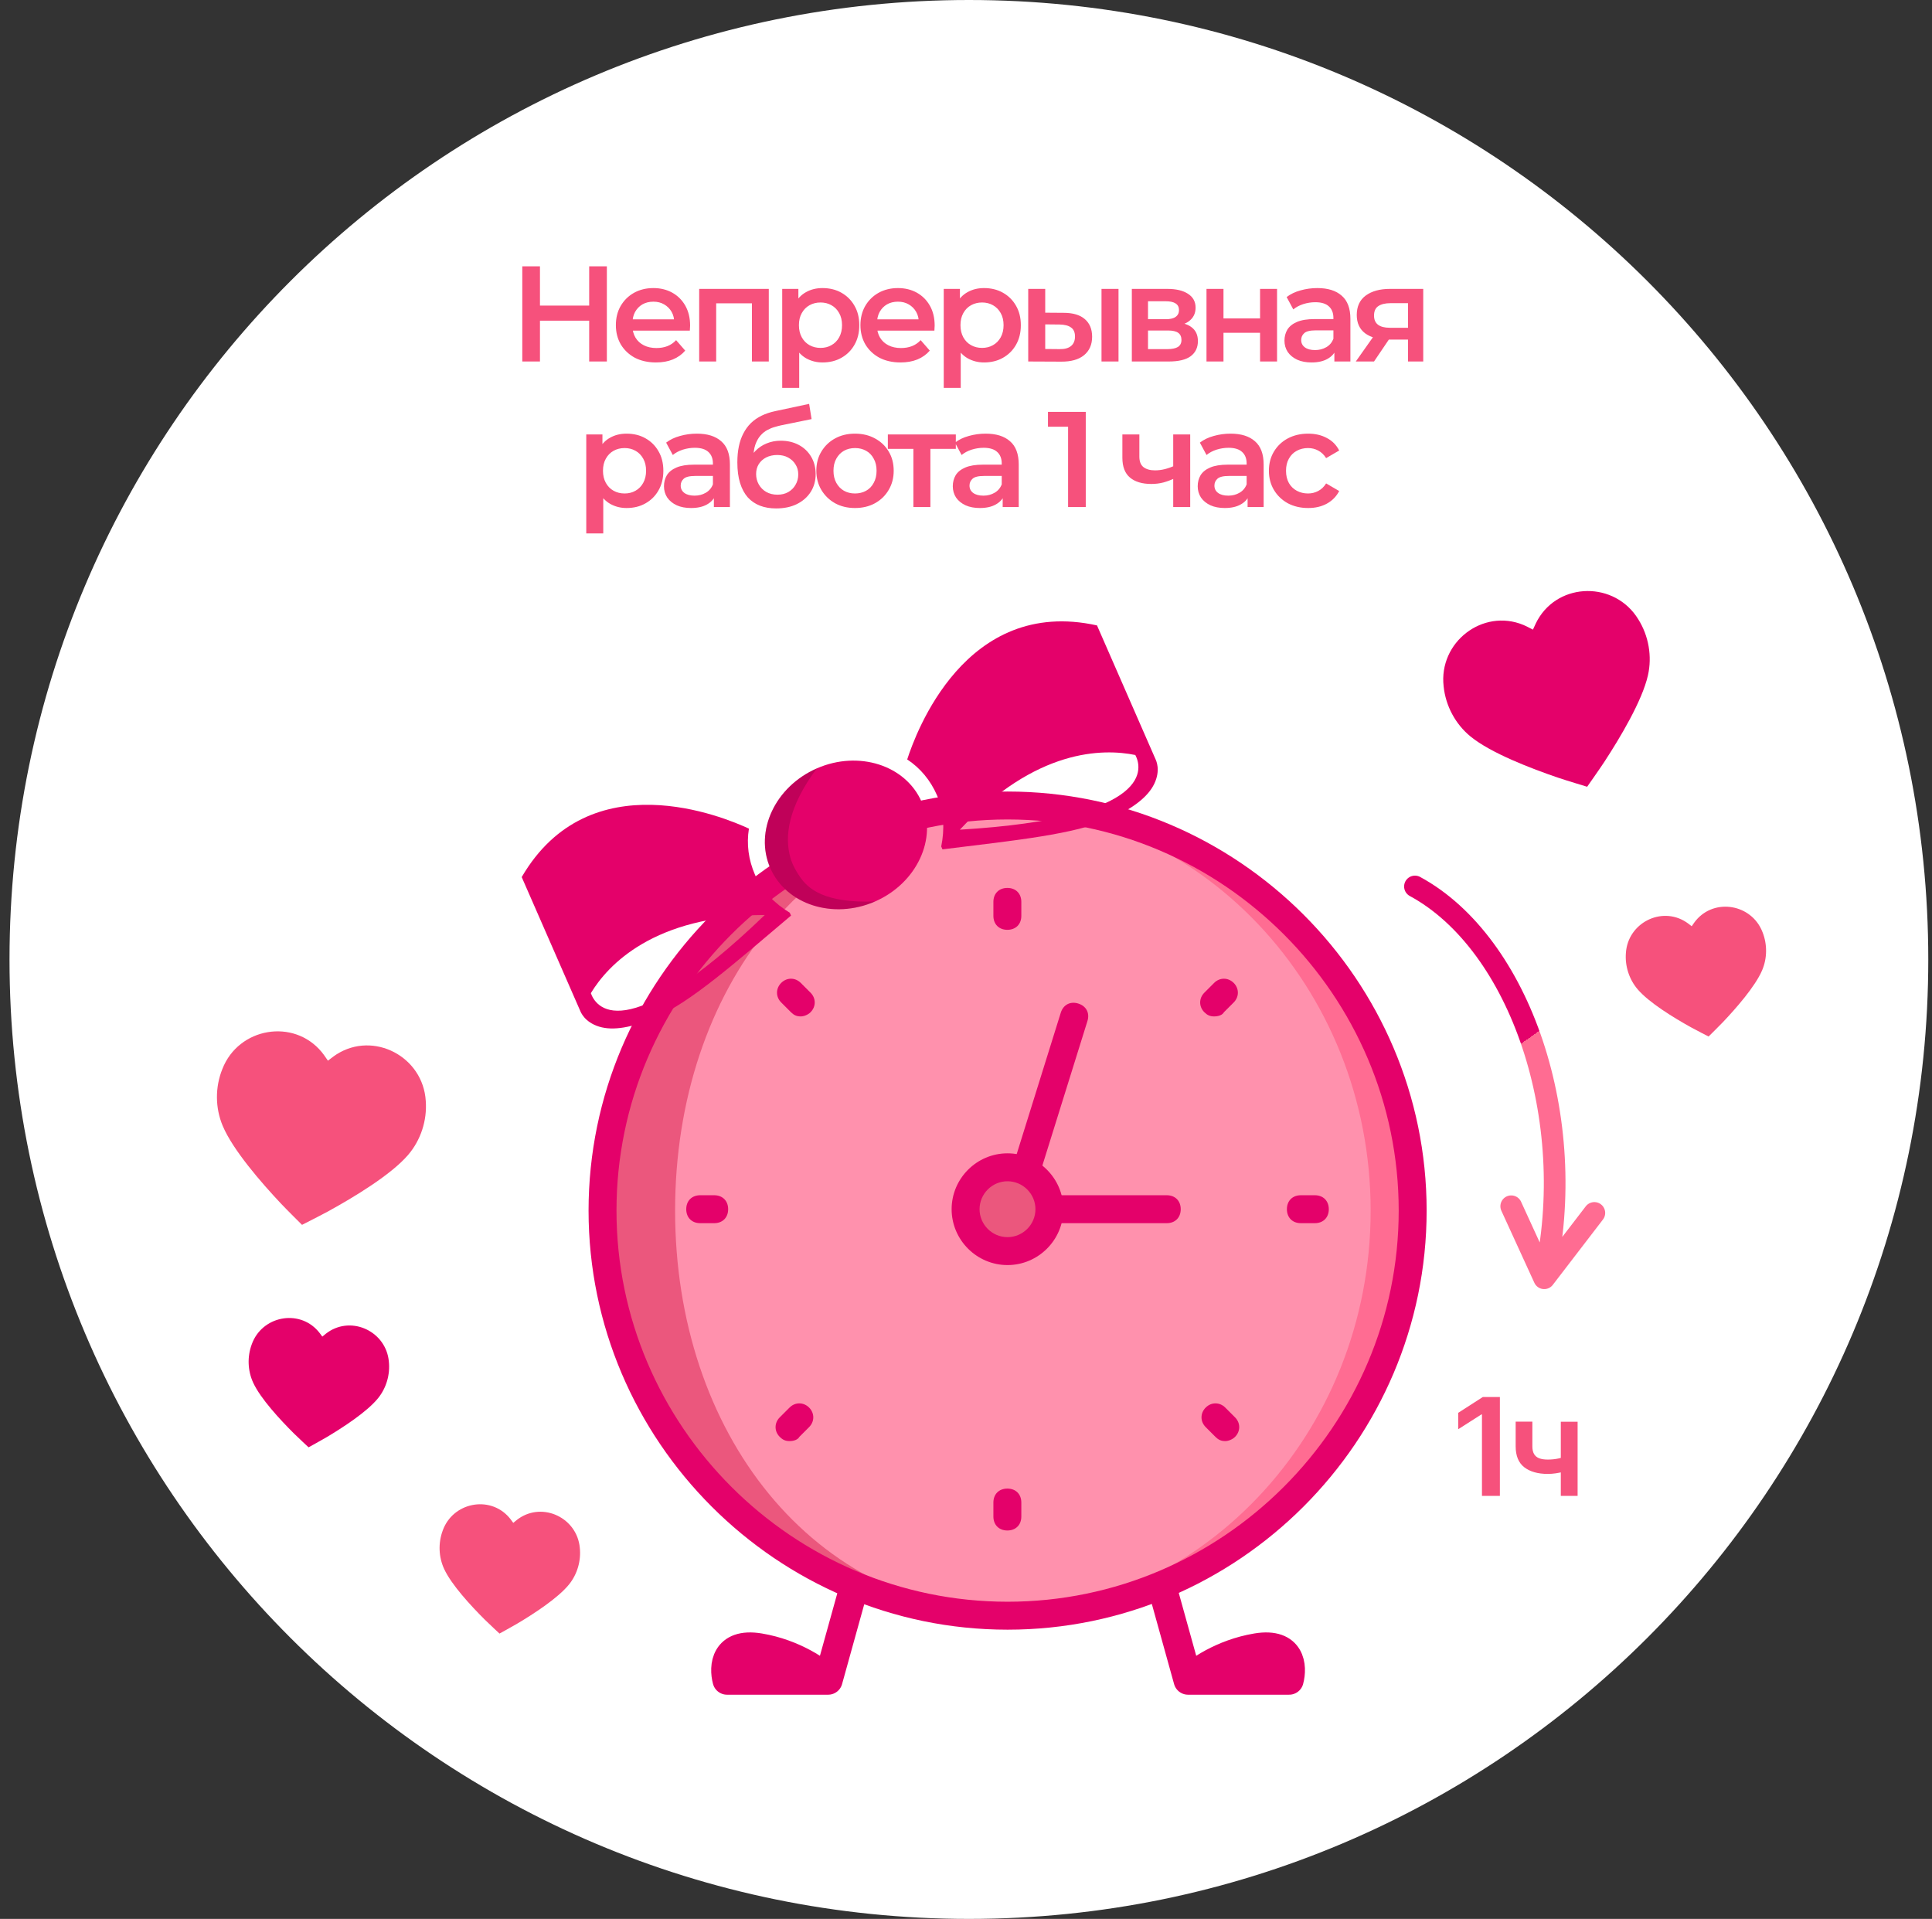 <svg width="146" height="145" viewBox="0 0 146 145" fill="none" xmlns="http://www.w3.org/2000/svg">
<rect x="0" y="0" width="146" height="145" fill="#333333" stroke="none"/>
<g clip-path="url(#clip0_2869_17)">
<path d="M0.719 72.5C0.719 112.541 33.178 145 73.219 145C113.259 145 145.719 112.541 145.719 72.5C145.719 32.459 113.259 0 73.219 0C33.178 0 0.719 32.459 0.719 72.5Z" fill="white"/>
</g>
<path d="M113.345 105.563V113.035H111.991V106.88H111.948L110.2 107.996V106.756L112.057 105.563H113.345ZM119.219 107.431V113.035H117.949V107.431H119.219ZM118.624 109.963V111.043C118.481 111.106 118.318 111.163 118.135 111.214C117.955 111.263 117.764 111.302 117.562 111.331C117.363 111.36 117.163 111.375 116.964 111.375C116.215 111.375 115.623 111.207 115.187 110.871C114.754 110.533 114.538 110.007 114.538 109.292V107.423H115.8V109.292C115.8 109.532 115.843 109.726 115.928 109.872C116.013 110.018 116.142 110.125 116.315 110.193C116.487 110.258 116.704 110.291 116.964 110.291C117.256 110.291 117.533 110.262 117.796 110.204C118.059 110.145 118.335 110.065 118.624 109.963Z" fill="#F6517C"/>
<path d="M44.524 20.124H45.86V27.316H44.524V20.124ZM40.805 27.316H39.469V20.124H40.805V27.316ZM44.627 24.234H40.692V23.093H44.627V24.234ZM49.572 27.388C48.963 27.388 48.428 27.268 47.969 27.029C47.517 26.782 47.165 26.446 46.911 26.022C46.665 25.597 46.541 25.114 46.541 24.573C46.541 24.025 46.661 23.542 46.901 23.124C47.148 22.7 47.483 22.367 47.908 22.128C48.339 21.888 48.829 21.768 49.377 21.768C49.911 21.768 50.387 21.885 50.805 22.117C51.223 22.35 51.552 22.679 51.792 23.104C52.031 23.529 52.151 24.029 52.151 24.604C52.151 24.659 52.148 24.72 52.141 24.789C52.141 24.857 52.138 24.922 52.131 24.984H47.559V24.131H51.453L50.949 24.398C50.956 24.083 50.891 23.806 50.754 23.566C50.617 23.326 50.428 23.138 50.189 23.001C49.956 22.864 49.685 22.796 49.377 22.796C49.062 22.796 48.785 22.864 48.545 23.001C48.312 23.138 48.127 23.33 47.99 23.576C47.86 23.816 47.795 24.1 47.795 24.429V24.635C47.795 24.963 47.87 25.255 48.021 25.508C48.172 25.761 48.384 25.957 48.658 26.094C48.932 26.231 49.247 26.299 49.603 26.299C49.911 26.299 50.189 26.251 50.435 26.155C50.682 26.059 50.901 25.909 51.093 25.703L51.781 26.494C51.535 26.782 51.223 27.005 50.846 27.162C50.476 27.313 50.052 27.388 49.572 27.388ZM52.837 27.316V21.83H58.097V27.316H56.823V22.621L57.121 22.919H53.823L54.121 22.621V27.316H52.837ZM62.152 27.388C61.707 27.388 61.299 27.285 60.929 27.08C60.566 26.875 60.275 26.566 60.056 26.155C59.844 25.738 59.737 25.21 59.737 24.573C59.737 23.929 59.84 23.402 60.046 22.991C60.258 22.58 60.546 22.275 60.909 22.076C61.272 21.871 61.686 21.768 62.152 21.768C62.693 21.768 63.169 21.885 63.58 22.117C63.998 22.35 64.327 22.676 64.566 23.093C64.813 23.511 64.936 24.005 64.936 24.573C64.936 25.142 64.813 25.638 64.566 26.063C64.327 26.481 63.998 26.806 63.58 27.039C63.169 27.272 62.693 27.388 62.152 27.388ZM59.111 29.309V21.83H60.333V23.124L60.292 24.583L60.395 26.042V29.309H59.111ZM62.008 26.289C62.316 26.289 62.59 26.22 62.83 26.083C63.077 25.946 63.272 25.748 63.416 25.488C63.56 25.227 63.632 24.922 63.632 24.573C63.632 24.217 63.56 23.912 63.416 23.659C63.272 23.398 63.077 23.2 62.83 23.063C62.59 22.926 62.316 22.857 62.008 22.857C61.7 22.857 61.422 22.926 61.176 23.063C60.929 23.2 60.734 23.398 60.59 23.659C60.446 23.912 60.374 24.217 60.374 24.573C60.374 24.922 60.446 25.227 60.59 25.488C60.734 25.748 60.929 25.946 61.176 26.083C61.422 26.22 61.7 26.289 62.008 26.289ZM68.054 27.388C67.444 27.388 66.91 27.268 66.451 27.029C65.999 26.782 65.646 26.446 65.393 26.022C65.146 25.597 65.023 25.114 65.023 24.573C65.023 24.025 65.142 23.542 65.382 23.124C65.629 22.7 65.965 22.367 66.389 22.128C66.821 21.888 67.31 21.768 67.858 21.768C68.393 21.768 68.869 21.885 69.287 22.117C69.704 22.35 70.033 22.679 70.273 23.104C70.513 23.529 70.632 24.029 70.632 24.604C70.632 24.659 70.629 24.72 70.622 24.789C70.622 24.857 70.619 24.922 70.612 24.984H66.04V24.131H69.934L69.43 24.398C69.437 24.083 69.372 23.806 69.235 23.566C69.098 23.326 68.91 23.138 68.67 23.001C68.437 22.864 68.167 22.796 67.858 22.796C67.543 22.796 67.266 22.864 67.026 23.001C66.793 23.138 66.608 23.33 66.471 23.576C66.341 23.816 66.276 24.1 66.276 24.429V24.635C66.276 24.963 66.352 25.255 66.502 25.508C66.653 25.761 66.865 25.957 67.139 26.094C67.413 26.231 67.728 26.299 68.084 26.299C68.393 26.299 68.67 26.251 68.917 26.155C69.163 26.059 69.382 25.909 69.574 25.703L70.263 26.494C70.016 26.782 69.704 27.005 69.328 27.162C68.958 27.313 68.533 27.388 68.054 27.388ZM74.359 27.388C73.914 27.388 73.506 27.285 73.136 27.08C72.773 26.875 72.482 26.566 72.263 26.155C72.051 25.738 71.945 25.21 71.945 24.573C71.945 23.929 72.047 23.402 72.253 22.991C72.465 22.58 72.753 22.275 73.116 22.076C73.479 21.871 73.893 21.768 74.359 21.768C74.9 21.768 75.376 21.885 75.787 22.117C76.205 22.35 76.534 22.676 76.774 23.093C77.02 23.511 77.144 24.005 77.144 24.573C77.144 25.142 77.02 25.638 76.774 26.063C76.534 26.481 76.205 26.806 75.787 27.039C75.376 27.272 74.9 27.388 74.359 27.388ZM71.318 29.309V21.83H72.541V23.124L72.499 24.583L72.602 26.042V29.309H71.318ZM74.215 26.289C74.523 26.289 74.797 26.22 75.037 26.083C75.284 25.946 75.479 25.748 75.623 25.488C75.767 25.227 75.839 24.922 75.839 24.573C75.839 24.217 75.767 23.912 75.623 23.659C75.479 23.398 75.284 23.2 75.037 23.063C74.797 22.926 74.523 22.857 74.215 22.857C73.907 22.857 73.63 22.926 73.383 23.063C73.136 23.2 72.941 23.398 72.797 23.659C72.654 23.912 72.582 24.217 72.582 24.573C72.582 24.922 72.654 25.227 72.797 25.488C72.941 25.748 73.136 25.946 73.383 26.083C73.63 26.22 73.907 26.289 74.215 26.289ZM83.24 27.316V21.83H84.525V27.316H83.24ZM80.374 23.638C81.079 23.638 81.614 23.796 81.977 24.111C82.346 24.426 82.531 24.871 82.531 25.446C82.531 26.042 82.326 26.508 81.915 26.844C81.511 27.172 80.935 27.333 80.189 27.327L77.702 27.316V21.83H78.987V23.628L80.374 23.638ZM80.076 26.381C80.453 26.388 80.74 26.309 80.939 26.145C81.138 25.981 81.237 25.741 81.237 25.426C81.237 25.111 81.138 24.885 80.939 24.748C80.747 24.604 80.459 24.529 80.076 24.522L78.987 24.511V26.371L80.076 26.381ZM85.532 27.316V21.83H88.213C88.878 21.83 89.398 21.953 89.775 22.2C90.159 22.446 90.35 22.796 90.35 23.248C90.35 23.693 90.172 24.042 89.816 24.296C89.46 24.542 88.987 24.666 88.398 24.666L88.552 24.347C89.217 24.347 89.71 24.47 90.032 24.717C90.361 24.957 90.525 25.309 90.525 25.775C90.525 26.262 90.344 26.642 89.981 26.916C89.618 27.183 89.066 27.316 88.326 27.316H85.532ZM86.754 26.381H88.224C88.573 26.381 88.837 26.326 89.015 26.217C89.193 26.101 89.282 25.926 89.282 25.693C89.282 25.446 89.2 25.265 89.035 25.148C88.871 25.032 88.614 24.974 88.265 24.974H86.754V26.381ZM86.754 24.121H88.1C88.429 24.121 88.676 24.063 88.84 23.946C89.011 23.823 89.097 23.652 89.097 23.433C89.097 23.207 89.011 23.039 88.84 22.929C88.676 22.82 88.429 22.765 88.1 22.765H86.754V24.121ZM91.174 27.316V21.83H92.458V24.059H95.222V21.83H96.506V27.316H95.222V25.148H92.458V27.316H91.174ZM100.837 27.316V26.207L100.765 25.97V24.029C100.765 23.652 100.652 23.361 100.426 23.155C100.2 22.943 99.858 22.837 99.399 22.837C99.09 22.837 98.786 22.885 98.484 22.98C98.19 23.076 97.94 23.21 97.734 23.381L97.231 22.446C97.525 22.22 97.875 22.052 98.279 21.943C98.69 21.826 99.114 21.768 99.553 21.768C100.347 21.768 100.96 21.96 101.392 22.343C101.83 22.72 102.049 23.306 102.049 24.1V27.316H100.837ZM99.111 27.388C98.7 27.388 98.34 27.32 98.032 27.183C97.724 27.039 97.484 26.844 97.313 26.597C97.149 26.344 97.066 26.059 97.066 25.744C97.066 25.436 97.138 25.159 97.282 24.912C97.433 24.666 97.676 24.47 98.012 24.326C98.347 24.183 98.793 24.111 99.347 24.111H100.94V24.963H99.44C99.001 24.963 98.707 25.035 98.556 25.179C98.406 25.316 98.33 25.488 98.33 25.693C98.33 25.926 98.423 26.111 98.608 26.248C98.793 26.385 99.049 26.453 99.378 26.453C99.693 26.453 99.974 26.381 100.221 26.238C100.474 26.094 100.656 25.881 100.765 25.601L100.981 26.371C100.858 26.693 100.635 26.943 100.313 27.121C99.998 27.299 99.597 27.388 99.111 27.388ZM106.402 27.316V25.446L106.587 25.662H104.943C104.19 25.662 103.598 25.505 103.166 25.189C102.741 24.868 102.529 24.405 102.529 23.802C102.529 23.159 102.755 22.669 103.207 22.333C103.666 21.998 104.276 21.83 105.036 21.83H107.553V27.316H106.402ZM102.457 27.316L103.937 25.22H105.252L103.834 27.316H102.457ZM106.402 25.035V22.57L106.587 22.909H105.077C104.68 22.909 104.372 22.984 104.152 23.135C103.94 23.279 103.834 23.515 103.834 23.844C103.834 24.46 104.235 24.768 105.036 24.768H106.587L106.402 25.035ZM47.345 38.388C46.9 38.388 46.492 38.285 46.122 38.08C45.759 37.874 45.468 37.566 45.249 37.155C45.036 36.737 44.93 36.21 44.93 35.573C44.93 34.929 45.033 34.402 45.239 33.991C45.451 33.58 45.739 33.275 46.102 33.076C46.465 32.871 46.879 32.768 47.345 32.768C47.886 32.768 48.362 32.885 48.773 33.117C49.191 33.35 49.52 33.676 49.759 34.093C50.006 34.511 50.129 35.005 50.129 35.573C50.129 36.142 50.006 36.638 49.759 37.063C49.52 37.481 49.191 37.806 48.773 38.039C48.362 38.272 47.886 38.388 47.345 38.388ZM44.304 40.309V32.83H45.526V34.124L45.485 35.583L45.588 37.042V40.309H44.304ZM47.201 37.289C47.509 37.289 47.783 37.22 48.023 37.083C48.269 36.946 48.465 36.748 48.608 36.487C48.752 36.227 48.824 35.922 48.824 35.573C48.824 35.217 48.752 34.912 48.608 34.659C48.465 34.398 48.269 34.2 48.023 34.063C47.783 33.926 47.509 33.857 47.201 33.857C46.893 33.857 46.615 33.926 46.369 34.063C46.122 34.2 45.927 34.398 45.783 34.659C45.639 34.912 45.567 35.217 45.567 35.573C45.567 35.922 45.639 36.227 45.783 36.487C45.927 36.748 46.122 36.946 46.369 37.083C46.615 37.22 46.893 37.289 47.201 37.289ZM53.947 38.316V37.207L53.875 36.97V35.029C53.875 34.652 53.762 34.361 53.536 34.155C53.31 33.943 52.967 33.837 52.508 33.837C52.2 33.837 51.895 33.885 51.594 33.98C51.299 34.076 51.049 34.21 50.844 34.381L50.34 33.446C50.635 33.22 50.984 33.052 51.388 32.943C51.799 32.826 52.224 32.768 52.662 32.768C53.457 32.768 54.07 32.96 54.502 33.343C54.94 33.72 55.159 34.306 55.159 35.1V38.316H53.947ZM52.221 38.388C51.81 38.388 51.45 38.32 51.142 38.183C50.834 38.039 50.594 37.844 50.423 37.597C50.258 37.344 50.176 37.059 50.176 36.744C50.176 36.436 50.248 36.159 50.392 35.912C50.542 35.666 50.786 35.47 51.121 35.327C51.457 35.183 51.902 35.111 52.457 35.111H54.05V35.964H52.549C52.111 35.964 51.816 36.035 51.666 36.179C51.515 36.316 51.44 36.487 51.44 36.693C51.44 36.926 51.532 37.111 51.717 37.248C51.902 37.385 52.159 37.453 52.488 37.453C52.803 37.453 53.084 37.381 53.33 37.237C53.584 37.094 53.765 36.881 53.875 36.6L54.091 37.371C53.967 37.693 53.745 37.943 53.423 38.121C53.108 38.299 52.707 38.388 52.221 38.388ZM58.649 38.419C58.197 38.419 57.793 38.35 57.437 38.214C57.081 38.077 56.772 37.868 56.512 37.587C56.259 37.299 56.063 36.936 55.926 36.498C55.789 36.059 55.721 35.539 55.721 34.936C55.721 34.498 55.758 34.097 55.834 33.734C55.909 33.371 56.022 33.046 56.173 32.758C56.324 32.463 56.512 32.203 56.738 31.977C56.971 31.751 57.242 31.563 57.55 31.412C57.858 31.261 58.207 31.145 58.598 31.063L61.146 30.518L61.331 31.669L59.019 32.141C58.889 32.169 58.731 32.21 58.546 32.265C58.368 32.313 58.183 32.388 57.992 32.491C57.807 32.587 57.632 32.727 57.468 32.912C57.31 33.09 57.18 33.323 57.077 33.611C56.981 33.892 56.933 34.244 56.933 34.669C56.933 34.799 56.937 34.898 56.944 34.967C56.957 35.029 56.968 35.097 56.974 35.172C56.988 35.241 56.995 35.344 56.995 35.481L56.512 34.977C56.649 34.628 56.837 34.33 57.077 34.083C57.324 33.83 57.608 33.638 57.93 33.508C58.259 33.371 58.615 33.302 58.998 33.302C59.512 33.302 59.968 33.409 60.365 33.621C60.762 33.833 61.074 34.131 61.3 34.515C61.526 34.898 61.639 35.333 61.639 35.82C61.639 36.327 61.516 36.775 61.269 37.166C61.022 37.556 60.673 37.864 60.221 38.09C59.776 38.309 59.252 38.419 58.649 38.419ZM58.752 37.381C59.06 37.381 59.331 37.316 59.563 37.186C59.803 37.049 59.988 36.864 60.118 36.631C60.255 36.398 60.324 36.138 60.324 35.85C60.324 35.563 60.255 35.313 60.118 35.1C59.988 34.881 59.803 34.707 59.563 34.576C59.331 34.446 59.053 34.381 58.731 34.381C58.423 34.381 58.146 34.443 57.899 34.566C57.659 34.69 57.471 34.861 57.334 35.08C57.204 35.292 57.139 35.539 57.139 35.82C57.139 36.107 57.207 36.371 57.344 36.611C57.481 36.85 57.67 37.039 57.909 37.176C58.156 37.313 58.437 37.381 58.752 37.381ZM64.608 38.388C64.046 38.388 63.546 38.268 63.108 38.029C62.67 37.782 62.324 37.446 62.07 37.022C61.817 36.597 61.69 36.114 61.69 35.573C61.69 35.025 61.817 34.542 62.07 34.124C62.324 33.7 62.67 33.367 63.108 33.128C63.546 32.888 64.046 32.768 64.608 32.768C65.177 32.768 65.68 32.888 66.118 33.128C66.564 33.367 66.909 33.696 67.156 34.114C67.409 34.532 67.536 35.018 67.536 35.573C67.536 36.114 67.409 36.597 67.156 37.022C66.909 37.446 66.564 37.782 66.118 38.029C65.68 38.268 65.177 38.388 64.608 38.388ZM64.608 37.289C64.923 37.289 65.204 37.22 65.451 37.083C65.697 36.946 65.889 36.748 66.026 36.487C66.17 36.227 66.242 35.922 66.242 35.573C66.242 35.217 66.17 34.912 66.026 34.659C65.889 34.398 65.697 34.2 65.451 34.063C65.204 33.926 64.927 33.857 64.618 33.857C64.303 33.857 64.022 33.926 63.776 34.063C63.536 34.2 63.344 34.398 63.2 34.659C63.057 34.912 62.985 35.217 62.985 35.573C62.985 35.922 63.057 36.227 63.2 36.487C63.344 36.748 63.536 36.946 63.776 37.083C64.022 37.22 64.3 37.289 64.608 37.289ZM69.025 38.316V33.611L69.323 33.919H67.094V32.83H72.231V33.919H70.012L70.31 33.611V38.316H69.025ZM75.772 38.316V37.207L75.7 36.97V35.029C75.7 34.652 75.587 34.361 75.361 34.155C75.135 33.943 74.793 33.837 74.334 33.837C74.026 33.837 73.721 33.885 73.42 33.98C73.125 34.076 72.875 34.21 72.669 34.381L72.166 33.446C72.461 33.22 72.81 33.052 73.214 32.943C73.625 32.826 74.05 32.768 74.488 32.768C75.283 32.768 75.896 32.96 76.327 33.343C76.766 33.72 76.985 34.306 76.985 35.1V38.316H75.772ZM74.046 38.388C73.635 38.388 73.276 38.32 72.968 38.183C72.659 38.039 72.419 37.844 72.248 37.597C72.084 37.344 72.002 37.059 72.002 36.744C72.002 36.436 72.074 36.159 72.218 35.912C72.368 35.666 72.611 35.47 72.947 35.327C73.283 35.183 73.728 35.111 74.283 35.111H75.875V35.964H74.375C73.937 35.964 73.642 36.035 73.492 36.179C73.341 36.316 73.265 36.487 73.265 36.693C73.265 36.926 73.358 37.111 73.543 37.248C73.728 37.385 73.985 37.453 74.313 37.453C74.629 37.453 74.909 37.381 75.156 37.237C75.409 37.094 75.591 36.881 75.7 36.6L75.916 37.371C75.793 37.693 75.57 37.943 75.248 38.121C74.933 38.299 74.533 38.388 74.046 38.388ZM80.715 38.316V31.638L81.3 32.244H79.194V31.124H82.05V38.316H80.715ZM88.752 36.148C88.491 36.272 88.214 36.374 87.919 36.457C87.632 36.532 87.327 36.57 87.005 36.57C86.313 36.57 85.775 36.409 85.392 36.087C85.008 35.765 84.817 35.265 84.817 34.587V32.83H86.101V34.505C86.101 34.867 86.204 35.131 86.409 35.296C86.621 35.46 86.912 35.542 87.282 35.542C87.529 35.542 87.776 35.511 88.022 35.45C88.269 35.388 88.512 35.303 88.752 35.193V36.148ZM88.659 38.316V32.83H89.943V38.316H88.659ZM94.28 38.316V37.207L94.208 36.97V35.029C94.208 34.652 94.095 34.361 93.869 34.155C93.643 33.943 93.301 33.837 92.842 33.837C92.534 33.837 92.229 33.885 91.927 33.98C91.633 34.076 91.383 34.21 91.177 34.381L90.674 33.446C90.968 33.22 91.318 33.052 91.722 32.943C92.133 32.826 92.558 32.768 92.996 32.768C93.79 32.768 94.403 32.96 94.835 33.343C95.273 33.72 95.493 34.306 95.493 35.1V38.316H94.28ZM92.554 38.388C92.143 38.388 91.784 38.32 91.475 38.183C91.167 38.039 90.927 37.844 90.756 37.597C90.592 37.344 90.51 37.059 90.51 36.744C90.51 36.436 90.581 36.159 90.725 35.912C90.876 35.666 91.119 35.47 91.455 35.327C91.79 35.183 92.236 35.111 92.79 35.111H94.383V35.964H92.883C92.445 35.964 92.15 36.035 91.999 36.179C91.849 36.316 91.773 36.487 91.773 36.693C91.773 36.926 91.866 37.111 92.051 37.248C92.236 37.385 92.492 37.453 92.821 37.453C93.136 37.453 93.417 37.381 93.664 37.237C93.917 37.094 94.099 36.881 94.208 36.6L94.424 37.371C94.301 37.693 94.078 37.943 93.756 38.121C93.441 38.299 93.04 38.388 92.554 38.388ZM98.859 38.388C98.284 38.388 97.77 38.268 97.318 38.029C96.873 37.782 96.523 37.446 96.27 37.022C96.017 36.597 95.89 36.114 95.89 35.573C95.89 35.025 96.017 34.542 96.27 34.124C96.523 33.7 96.873 33.367 97.318 33.128C97.77 32.888 98.284 32.768 98.859 32.768C99.394 32.768 99.863 32.878 100.267 33.097C100.678 33.309 100.989 33.624 101.202 34.042L100.215 34.617C100.051 34.357 99.849 34.166 99.609 34.042C99.376 33.919 99.123 33.857 98.849 33.857C98.534 33.857 98.25 33.926 97.996 34.063C97.743 34.2 97.544 34.398 97.4 34.659C97.256 34.912 97.184 35.217 97.184 35.573C97.184 35.929 97.256 36.237 97.4 36.498C97.544 36.751 97.743 36.946 97.996 37.083C98.25 37.22 98.534 37.289 98.849 37.289C99.123 37.289 99.376 37.227 99.609 37.104C99.849 36.981 100.051 36.789 100.215 36.529L101.202 37.104C100.989 37.515 100.678 37.833 100.267 38.059C99.863 38.279 99.394 38.388 98.859 38.388Z" fill="#F6517C"/>
<path d="M22.21 108.317C21.171 107.282 19.684 105.68 19.131 104.477C18.717 103.578 18.677 102.524 19.022 101.591C19.775 99.461 22.55 98.897 24.027 100.571C24.11 100.664 24.185 100.766 24.262 100.87C24.293 100.913 24.325 100.956 24.357 100.999C24.4 100.965 24.441 100.931 24.482 100.898C24.581 100.815 24.679 100.735 24.782 100.665C26.624 99.404 29.177 100.629 29.385 102.878C29.491 103.868 29.194 104.88 28.573 105.65C27.742 106.681 25.909 107.871 24.648 108.62C24.296 108.829 23.318 109.365 23.318 109.365C23.318 109.365 22.5 108.606 22.21 108.317Z" fill="#E4016A"/>
<path d="M36.64 122.392C35.601 121.357 34.114 119.754 33.561 118.551C33.147 117.653 33.107 116.598 33.452 115.665C34.205 113.535 36.98 112.972 38.457 114.645C38.54 114.739 38.615 114.84 38.691 114.945C38.723 114.987 38.754 115.03 38.787 115.073C38.829 115.039 38.87 115.006 38.911 114.972C39.011 114.89 39.108 114.809 39.212 114.739C41.053 113.478 43.606 114.704 43.815 116.953C43.921 117.942 43.624 118.955 43.003 119.725C42.172 120.755 40.338 121.945 39.077 122.694C38.726 122.903 37.747 123.439 37.747 123.439C37.747 123.439 36.93 122.68 36.64 122.392Z" fill="#F6517C"/>
<path d="M130.193 77.244C131.203 76.18 132.644 74.536 133.163 73.319C133.551 72.409 133.561 71.353 133.19 70.43C132.377 68.323 129.588 67.838 128.159 69.552C128.078 69.648 128.006 69.752 127.933 69.858C127.902 69.902 127.872 69.946 127.841 69.99C127.797 69.957 127.755 69.924 127.714 69.892C127.611 69.812 127.512 69.735 127.406 69.668C125.53 68.459 123.013 69.757 122.868 72.011C122.79 73.002 123.115 74.006 123.758 74.758C124.618 75.765 126.484 76.903 127.766 77.616C128.123 77.815 129.116 78.323 129.116 78.323C129.116 78.323 129.912 77.541 130.193 77.244Z" fill="#F6517C"/>
<path d="M21.226 90.941C19.729 89.349 17.594 86.89 16.829 85.072C16.257 83.713 16.249 82.141 16.808 80.769C18.034 77.635 22.193 76.932 24.31 79.496C24.43 79.639 24.536 79.794 24.645 79.953C24.689 80.018 24.735 80.084 24.781 80.15C24.846 80.101 24.909 80.053 24.971 80.005C25.124 79.887 25.273 79.772 25.43 79.673C28.234 77.885 31.975 79.836 32.175 83.195C32.284 84.672 31.793 86.166 30.83 87.282C29.543 88.776 26.754 90.458 24.839 91.511C24.306 91.805 22.823 92.555 22.823 92.555C22.823 92.555 21.643 91.385 21.226 90.941Z" fill="#F6517C"/>
<path d="M121.23 57.582C122.426 55.753 124.098 52.958 124.533 51.035C124.859 49.597 124.592 48.048 123.802 46.794C122.047 43.923 117.829 43.958 116.193 46.852C116.1 47.014 116.023 47.185 115.943 47.361C115.911 47.433 115.878 47.505 115.843 47.578C115.771 47.542 115.701 47.505 115.631 47.469C115.46 47.38 115.294 47.293 115.121 47.222C112.048 45.953 108.706 48.527 109.095 51.869C109.246 53.343 109.991 54.728 111.134 55.658C112.663 56.904 115.703 58.073 117.772 58.775C118.349 58.971 119.94 59.45 119.94 59.45C119.94 59.45 120.897 58.092 121.23 57.582Z" fill="#E4016A"/>
<path d="M106.927 66.985C114.875 71.293 119.411 84.563 116.695 96.591M116.695 96.591L114.202 91.149M116.695 96.591L120.484 91.654" stroke="url(#paint0_linear_2869_17)" stroke-width="1.638" stroke-linecap="round" stroke-linejoin="round"/>
<path d="M62.582 126.966H54.938C54.665 125.965 54.774 124.072 57.395 124.509C60.016 124.946 61.945 126.329 62.582 126.966Z" fill="#E4016A"/>
<path d="M65.312 117.139L62.582 126.966M62.582 126.966H54.938C54.665 125.965 54.774 124.072 57.395 124.509C60.016 124.946 61.945 126.329 62.582 126.966Z" stroke="#E4016A" stroke-width="2.184" stroke-linecap="round" stroke-linejoin="round"/>
<path d="M89.778 126.966H97.421C97.694 125.965 97.585 124.072 94.965 124.509C92.344 124.946 90.415 126.329 89.778 126.966Z" fill="#E4016A"/>
<path d="M87.048 117.139L89.778 126.966M89.778 126.966H97.421C97.694 125.965 97.585 124.072 94.965 124.509C92.344 124.946 90.415 126.329 89.778 126.966Z" stroke="#E4016A" stroke-width="2.184" stroke-linecap="round" stroke-linejoin="round"/>
<path d="M106.746 91.477C106.746 108.366 93.024 122.089 76.135 122.089C59.246 122.089 45.523 108.366 45.523 91.477C45.523 74.588 59.246 60.866 76.135 60.866C93.024 60.866 106.746 74.588 106.746 91.477Z" fill="#FF6C92"/>
<path d="M103.579 91.477C103.579 108.366 90.596 122.089 74.551 122.089C58.507 122.089 45.523 108.366 45.523 91.477C45.523 74.588 58.507 60.866 74.551 60.866C90.596 60.866 103.579 74.588 103.579 91.477Z" fill="#FF91AD"/>
<path d="M76.135 122.089C76.451 122.089 76.662 122.089 76.979 122.089C61.251 121.666 51.017 108.155 51.017 91.477C51.017 74.799 61.251 61.288 76.979 60.866C76.662 60.866 76.451 60.866 76.135 60.866C59.246 60.866 45.523 74.588 45.523 91.477C45.523 108.366 59.246 122.089 76.135 122.089Z" fill="#EB577D"/>
<path d="M72.961 91.372C72.961 93.166 74.333 94.538 76.128 94.538C77.922 94.538 79.294 93.166 79.294 91.372C79.294 89.577 77.922 88.205 76.128 88.205C74.333 88.205 72.961 89.577 72.961 91.372Z" fill="#EB577D"/>
<path d="M76.143 123.145C58.727 123.145 44.477 108.894 44.477 91.478C44.477 74.061 58.727 59.811 76.143 59.811C93.56 59.811 107.81 74.061 107.81 91.478C107.81 108.894 93.56 123.145 76.143 123.145ZM76.143 61.922C59.888 61.922 46.588 75.222 46.588 91.478C46.588 107.733 59.888 121.033 76.143 121.033C92.399 121.033 105.699 107.733 105.699 91.478C105.699 75.222 92.399 61.922 76.143 61.922Z" fill="#E4016A"/>
<path d="M88.172 92.428H79.727C79.094 92.428 78.672 92.006 78.672 91.372C78.672 90.739 79.094 90.317 79.727 90.317H88.172C88.805 90.317 89.227 90.739 89.227 91.372C89.227 92.006 88.805 92.428 88.172 92.428Z" fill="#E4016A"/>
<path d="M77.398 88.931C76.794 88.743 76.516 88.214 76.705 87.61L80.162 76.525C80.351 75.921 80.88 75.643 81.484 75.832C82.089 76.02 82.366 76.549 82.177 77.154L78.72 88.238C78.532 88.843 78.003 89.12 77.398 88.931Z" fill="#E4016A"/>
<path d="M76.136 95.594C73.814 95.594 71.914 93.695 71.914 91.372C71.914 89.05 73.814 87.15 76.136 87.15C78.459 87.15 80.359 89.05 80.359 91.372C80.359 93.695 78.459 95.594 76.136 95.594ZM76.136 89.261C74.975 89.261 74.025 90.211 74.025 91.372C74.025 92.533 74.975 93.483 76.136 93.483C77.297 93.483 78.248 92.533 78.248 91.372C78.248 90.211 77.297 89.261 76.136 89.261Z" fill="#E4016A"/>
<path d="M76.126 70.261C75.493 70.261 75.07 69.839 75.07 69.206V68.15C75.07 67.517 75.493 67.095 76.126 67.095C76.759 67.095 77.181 67.517 77.181 68.15V69.206C77.181 69.839 76.759 70.261 76.126 70.261Z" fill="#E4016A"/>
<path d="M76.126 115.65C75.493 115.65 75.07 115.227 75.07 114.594V113.539C75.07 112.905 75.493 112.483 76.126 112.483C76.759 112.483 77.181 112.905 77.181 113.539V114.594C77.181 115.227 76.759 115.65 76.126 115.65Z" fill="#E4016A"/>
<path d="M99.361 92.428H98.305C97.672 92.428 97.25 92.006 97.25 91.372C97.25 90.739 97.672 90.317 98.305 90.317H99.361C99.994 90.317 100.417 90.739 100.417 91.372C100.417 92.006 99.994 92.428 99.361 92.428Z" fill="#E4016A"/>
<path d="M53.97 92.428H52.915C52.282 92.428 51.859 92.006 51.859 91.372C51.859 90.739 52.282 90.317 52.915 90.317H53.97C54.604 90.317 55.026 90.739 55.026 91.372C55.026 92.006 54.604 92.428 53.97 92.428Z" fill="#E4016A"/>
<path d="M91.751 76.805C91.434 76.805 91.223 76.7 91.012 76.489C90.59 76.067 90.59 75.433 91.012 75.011L91.751 74.272C92.173 73.85 92.806 73.85 93.229 74.272C93.651 74.694 93.651 75.328 93.229 75.75L92.49 76.489C92.384 76.7 92.067 76.805 91.751 76.805Z" fill="#E4016A"/>
<path d="M59.665 108.895C59.348 108.895 59.137 108.789 58.926 108.578C58.504 108.156 58.504 107.522 58.926 107.1L59.665 106.361C60.087 105.939 60.72 105.939 61.143 106.361C61.565 106.783 61.565 107.417 61.143 107.839L60.404 108.578C60.298 108.789 59.981 108.895 59.665 108.895Z" fill="#E4016A"/>
<path d="M92.591 108.895C92.275 108.895 92.063 108.789 91.852 108.578L91.114 107.839C90.691 107.417 90.691 106.784 91.114 106.361C91.536 105.939 92.169 105.939 92.591 106.361L93.33 107.1C93.752 107.522 93.752 108.156 93.33 108.578C93.119 108.789 92.802 108.895 92.591 108.895Z" fill="#E4016A"/>
<path d="M60.513 76.805C60.196 76.805 59.985 76.7 59.774 76.489L59.035 75.75C58.613 75.328 58.613 74.694 59.035 74.272C59.458 73.85 60.091 73.85 60.513 74.272L61.252 75.011C61.674 75.433 61.674 76.066 61.252 76.489C61.041 76.7 60.724 76.805 60.513 76.805Z" fill="#E4016A"/>
<path d="M45.283 77.579C46.325 77.898 47.761 77.656 49.522 76.886C52.199 75.715 55.4 72.887 59.778 69.185L59.682 68.967C58.571 68.296 57.598 67.341 57.053 66.096C56.561 64.97 56.406 63.781 56.596 62.614C54.73 61.752 44.565 57.463 39.425 66.275L43.845 76.379C43.884 76.468 44.166 77.236 45.283 77.579ZM44.651 75.047C45.933 72.929 49.39 69.178 57.794 69.141C47.004 79.504 44.97 75.967 44.651 75.047Z" fill="#E4016A"/>
<path d="M68.557 57.385C69.543 58.037 70.311 58.958 70.804 60.084C71.348 61.329 71.389 62.692 71.128 63.963L71.223 64.181C76.912 63.479 81.163 63.048 83.839 61.877C85.6 61.107 86.752 60.215 87.225 59.233C87.732 58.181 87.359 57.452 87.32 57.363L82.9 47.259C72.94 45.053 69.191 55.429 68.557 57.385ZM72.537 62.694C78.268 56.548 83.369 56.555 85.795 57.051C86.254 57.91 87.471 61.804 72.537 62.694Z" fill="#E4016A"/>
<path d="M66.127 68.119C69.281 66.74 70.86 63.361 69.647 60.589C68.434 57.816 64.881 56.682 61.727 58.062C58.574 59.442 56.995 62.82 58.208 65.593C59.42 68.365 62.973 69.499 66.127 68.119Z" fill="#E4016A"/>
<path d="M66.127 68.119C62.284 68.259 61.07 67.149 60.466 66.277C60.158 65.833 59.889 65.355 59.738 64.836C59.261 63.197 59.565 60.973 61.727 58.062C58.574 59.442 56.995 62.82 58.208 65.593C59.42 68.365 62.973 69.499 66.127 68.119Z" fill="black" fill-opacity="0.16"/>
<defs>
<linearGradient id="paint0_linear_2869_17" x1="119.556" y1="91.285" x2="99.828" y2="63.442" gradientUnits="userSpaceOnUse">
<stop offset="0.375" stop-color="#FF6C92"/>
<stop offset="0.375" stop-color="#E4016A"/>
</linearGradient>
<clipPath id="clip0_2869_17">
<rect width="145" height="145" fill="white" transform="translate(0.719)"/>
</clipPath>
</defs>
</svg>
